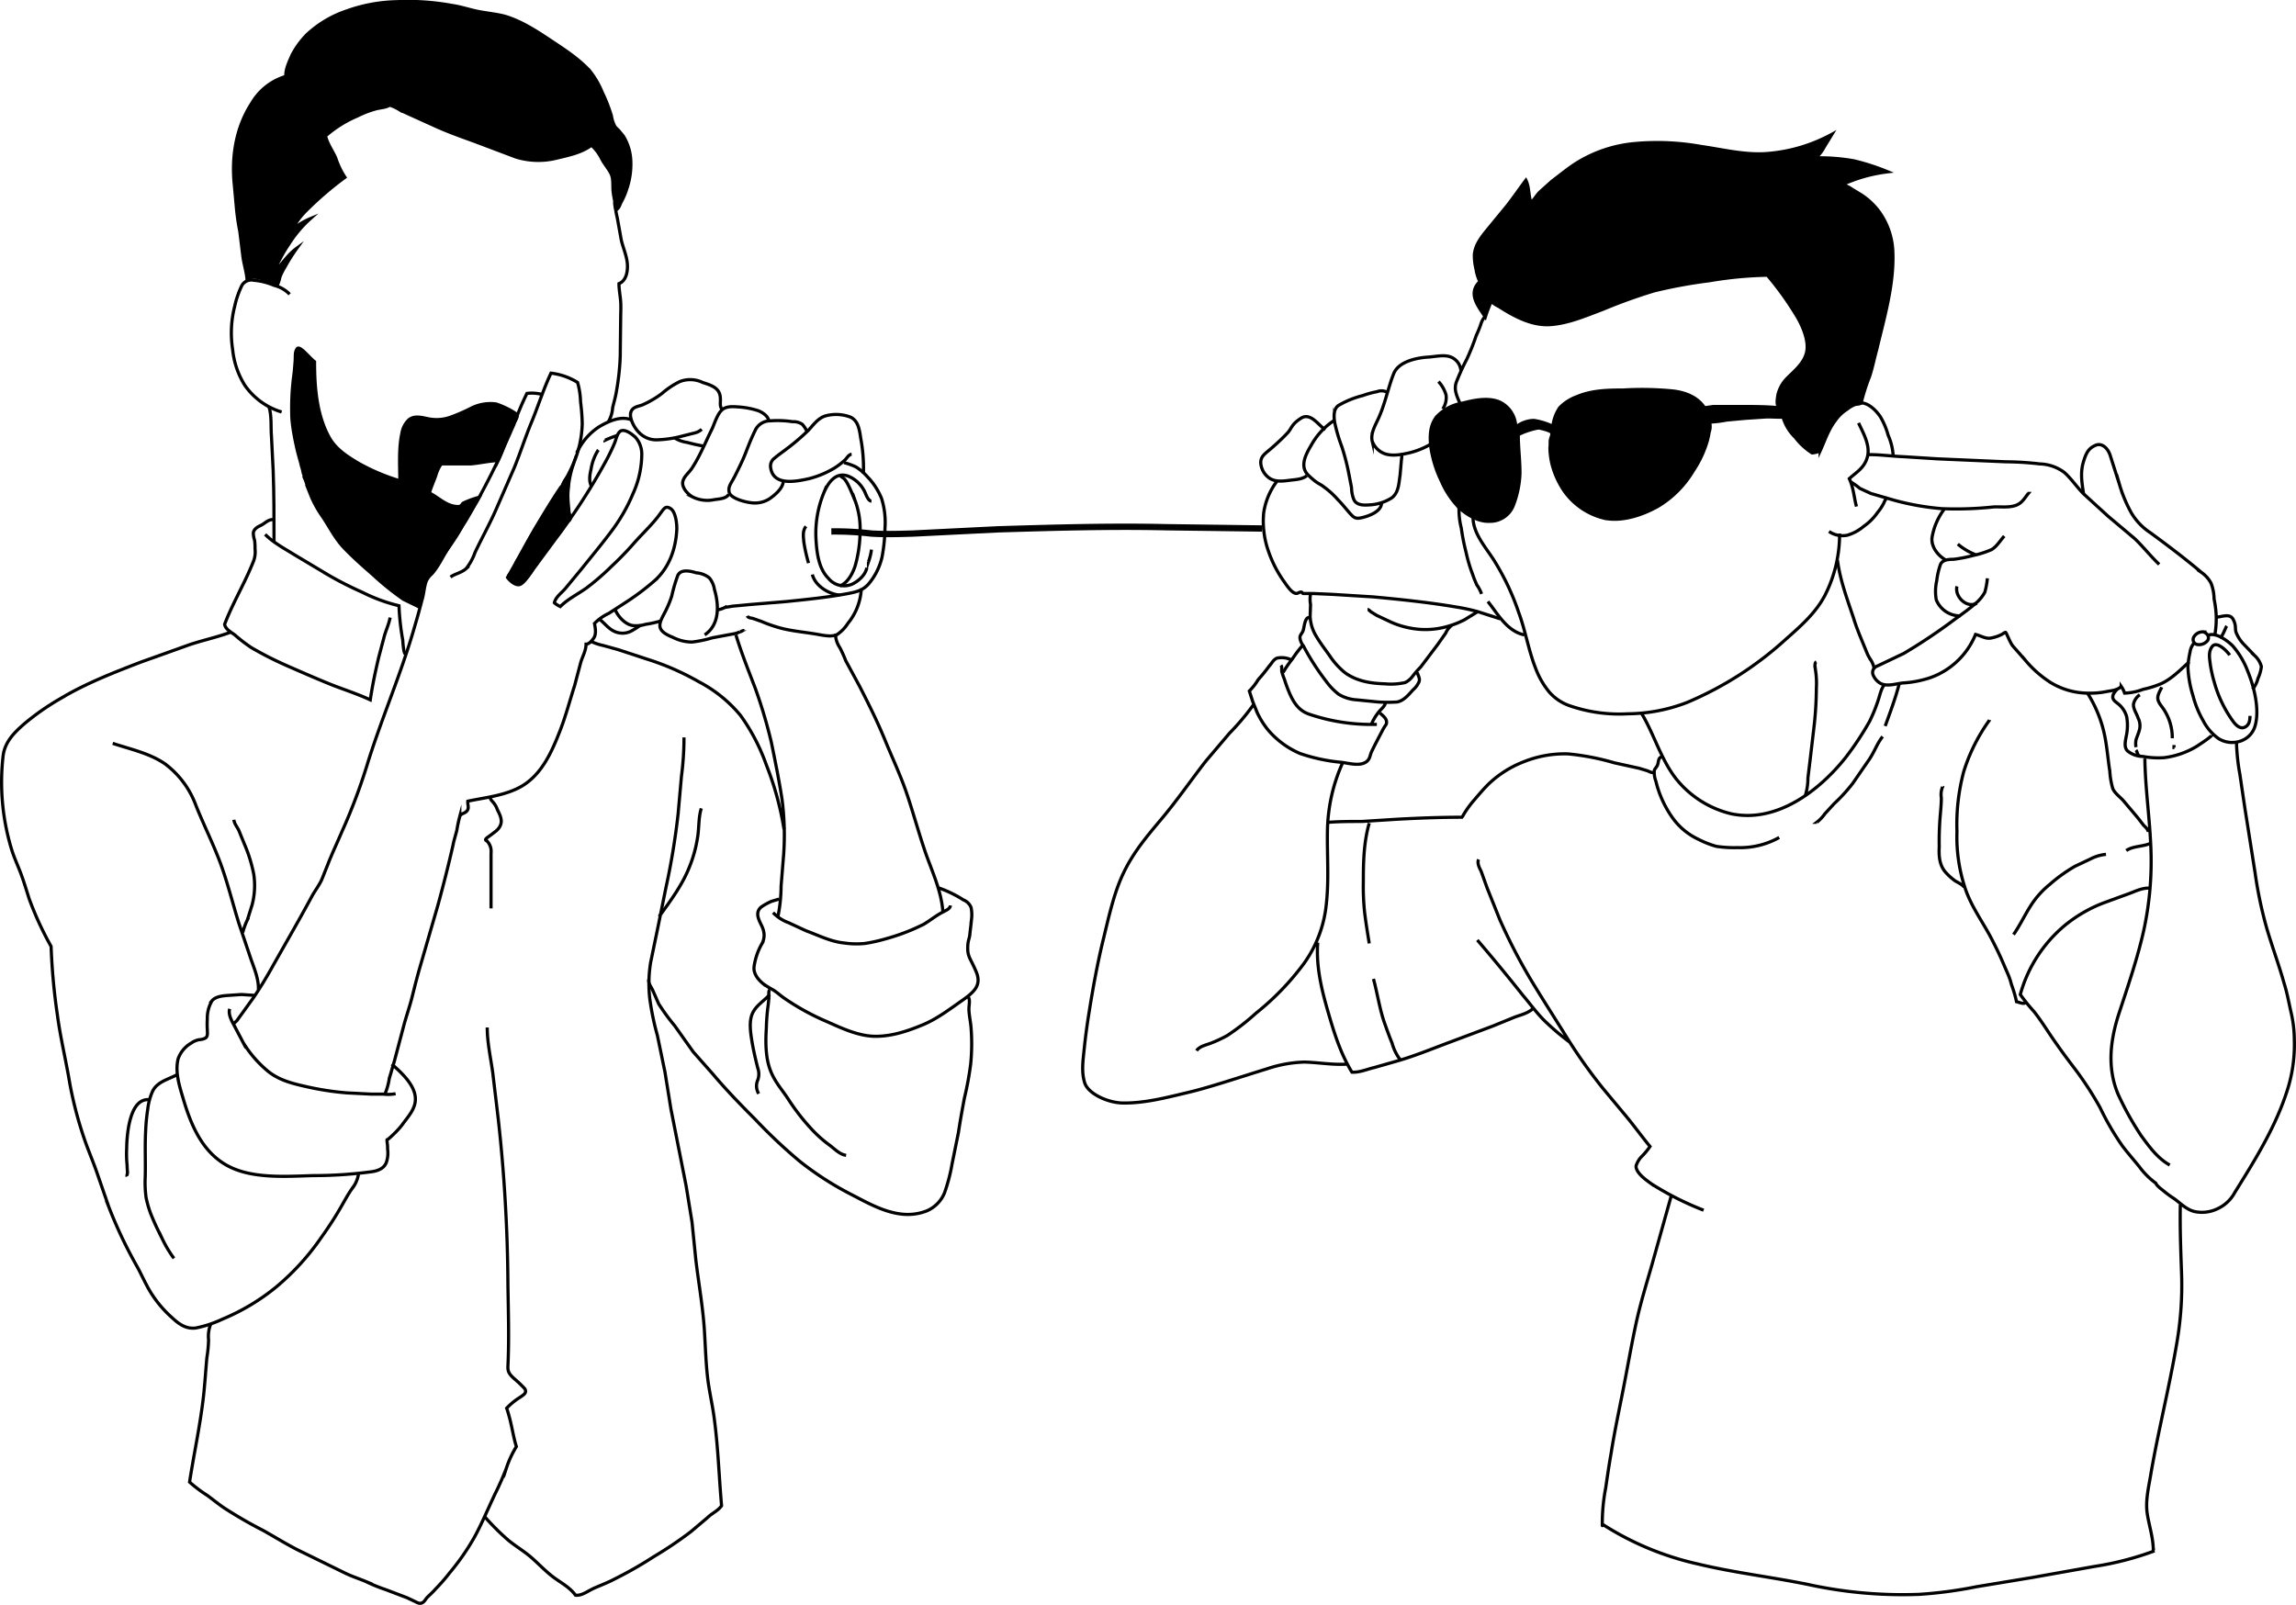 <svg xmlns="http://www.w3.org/2000/svg" width="543.8" height="380.2" stroke="#000" stroke-miterlimit="10"><g stroke-width=".75"><path d="M135.1 122.6a19.8 19.8 0 01-.8-3.3l.4-6.2c0-.2-.2-.2-.3-.1h0a5 5 0 00-1.2 2.1v.2a.5.5 0 00-.5.3c-2.1 3.1-4 6.3-5.9 9.5-.9 1.6-1.8 3.2-2.6 4.9l-1.2 2c-.3.6-.9 1.2-.9 1.9a11.4 11.4 0 01-1.5 2.3.7.7 0 00.1 1 6.3 6.3 0 001.7.8h.1c.1.2.4.3.4 0h.1c1.2-.1 2-1.4 2.7-2.3l.9-1.5c.3-.3.9-.9.7-1.4s2.1-2.5 3.1-3.8l1.1-1.7a3.7 3.7 0 001.2-1.3 7.4 7.4 0 001.3-2.1 1.6 1.6 0 01.8-.6c.2-.1.3-.5.3-.7z"/><g fill="none"><path d="M106.7 136.7c1.1-.8 2.6-1 3.7-2a12.8 12.8 0 002.1-3.8c1.6-3.4 3.4-6.6 4.9-10l4.4-10.1c1.4-3.4 2.6-7.2 4.1-10.8s2.8-7.8 4.6-11.6a15.3 15.3 0 016.3 2.2 18.3 18.3 0 01.7 4.6 45.5 45.5 0 01.4 5.2 25.8 25.8 0 01-2.1 9.5c-2.6 5.9-6.5 11-9.8 16.6-2 3.4-3.8 6.9-5.8 10.3.5.7 1.8 1.9 2.8 1.7s2.2-2.2 2.8-3l6.2-8.4a145.2 145.2 0 0011.3-17.5 47.1 47.1 0 002.2-4.5c.4-.8.7-2.9 1.8-3.1s2.6 1 3.3 1.7a6 6 0 011.4 4.1 22.9 22.9 0 01-2.1 9.2 40.7 40.7 0 01-4.9 8.6c-2.3 3.1-4.8 6.1-7.2 9.1l-3.8 4.6c-.9 1.1-2.4 2.1-2.7 3.5a6.7 6.7 0 001.4.9c1.8-1.8 4.1-2.9 6.2-4.4a58.4 58.4 0 005.9-5.1 76.7 76.7 0 005.6-5.8c1.7-1.9 3.6-3.7 5.2-5.7s1.8-3 3.1-2.3 1.6 3.4 1.6 4.9c-.2 4.7-1.8 9.2-5.3 12.3a59.5 59.5 0 01-7.1 5.3l-3.7 2.4a11.6 11.6 0 00-3.4 2.4c.2 1.1.5 2.5-.2 3.5s-1.3 1.4-1.8 1.4c0 1.6-.9 3-1.3 4.5l-1.4 5.3c-1.1 3.4-2 6.9-3.3 10.3-2.2 5.7-4.8 11.7-10.7 14.3-3.6 1.6-7.5 2-11.3 2.8-.1.8.4 1.6-.2 2.3s-1.3.5-1.7 1.3a32 32 0 00-.7 3.3c-.3 1.2-.7 2.4-.9 3.5a331.98 331.98 0 01-3.6 14.3L99.5 229c-.7 2.4-1.3 4.8-1.9 7.2s-1.4 4.6-2 6.9l-2.2 8.3-1.2 4.1a14.8 14.8 0 01-1 3.6M54.4 239c-.4 1.3.5 2.9 1.1 4l2.1 4a27.3 27.3 0 005.9 6.8c2.5 2 5.4 2.8 8.5 3.5a68.5 68.5 0 0010.1 1.6l5.9.3h2.8a9.4 9.4 0 002.9-.1m34.5-165.7a9.6 9.6 0 00-3.4-.2 68.1 68.1 0 00-3.1 7.4l-3.4 7.7c-2.3 5-4.9 9.8-7.7 14.6-1.4 2.3-3 4.5-4.4 6.8s-2.4 4.6-4.1 6.4a4.5 4.5 0 00-1.4 2.4c-.3 1.3-.4 2.6-.8 3.8-.7 2.8-1.5 5.5-2.3 8.2-3.2 10.6-7.6 20.7-10.8 31.2a137.5 137.5 0 01-5.9 15.5c-1.1 2.6-2.3 5.1-3.3 7.7l-1.4 3.5c-.6 1.3-1.5 2.5-2.2 3.7-3 5.6-6.2 11.1-9.3 16.6-1.5 2.7-3 5.2-4.7 7.7l-3.9 5.4c-.2.2-.7.6-.7.8"/><path d="M60.2 235.8l-3-.2-3 .2c-1.3.1-3.1.2-4 1.3a8.1 8.1 0 00-1.1 4.3 20.9 20.9 0 000 2.5c0 .7.2 1.5-.4 2a3.7 3.7 0 01-1.5.4 4.6 4.6 0 00-1.9.8 7 7 0 00-3.1 3.7c-.8 3.1.3 6.5 1.2 9.5 1.8 6.1 4.4 12.4 10.2 15.7s13.8 2.7 20.6 2.5a103.9 103.9 0 0013.7-.9c1.5-.2 3-.7 3.6-2.2a6.9 6.9 0 00.3-3.2 7.6 7.6 0 00-.1-1.5c0-.2-.1-.8 0-.7s2.6-2.2 3.6-3.6 2.4-2.9 2.9-4.7c1.1-3.8-2.9-7.4-5.4-9.6"/><path d="M42.1 254.5c-2.1 1.2-4.9 1.7-6 4.1a14.6 14.6 0 00-1.1 4.1 45.7 45.7 0 00-.5 5.2c-.2 3.7 0 7.3-.1 10.9a26.4 26.4 0 00.2 4.9 24.4 24.4 0 001.5 4.8c.7 1.7 1.5 3.3 2.3 4.9a27.8 27.8 0 002.8 4.7m-11.1-19.4c-.1-.2.1-.7.1-.9s-.1-1.2-.1-1.8a25.4 25.4 0 01-.1-3.9 32.9 32.9 0 01.5-5.4c.5-2.5 1.6-6.4 4.8-6.2m-8.6-84.4c4.2 1.4 8.6 2.3 12.3 4.8a21.5 21.5 0 017.4 9.9c1.8 4.5 4 8.9 5.7 13.4s3 9.8 4.5 14.6l2.7 8c.8 2.4 2 5 1.9 7.6v-.3m-5.8-39.9c.1 1 .8 1.7 1.2 2.6l1.3 3.2a34.4 34.4 0 012.2 7.1 17.9 17.9 0 01-.4 7.3l-1.1 3.5a15.4 15.4 0 00-1.1 3m58.6-31.9c.1.5.6.9.9 1.3a5.3 5.3 0 01.8 1.5c.5 1 1.2 2.3.8 3.5s-1.3 1.7-2.2 2.4l-1.1.8c-.5.5-.3.5.1.8a3.5 3.5 0 01.9 2.8v13.1"/></g><path d="M94.7 113.9c0-3.7-.3-7.6.5-11.3a5.6 5.6 0 011.7-3.2c1.3-1 3-.5 4.5-.2a9.9 9.9 0 005.4-.4 44.6 44.6 0 005-2.2 10.1 10.1 0 015.7-.9 19.5 19.5 0 015 2.5c.1.8-.5 1.5-.8 2.1l-1.4 2.9c-.8 2-1.4 4.1-2.4 6.1 0-.1.1-.1.1-.2-2.2.1-4.3.6-6.5.8h-7a9 9 0 00-1.3 2.8c-.5 1.4-1.1 2.7-1.5 4.1 1.9.9 3.6 2.7 5.8 3.1s1.6-.5 2.4-.8a22 22 0 013.6-1.3c-1.3 2.3-2.8 4.5-4 6.8s-2.8 4.5-4.3 6.7-1.4 2.2-2.1 3.2a4.2 4.2 0 01-.9 1.4c-.4.3-.9.4-1.2.8s-.7 2.2-.8 3.1-.7 2.6-.9 4l-3.7-1.8a63.3 63.3 0 01-7.1-5.7c-2.4-2.1-4.8-4.2-7-6.5s-3.5-5.1-5.3-7.7a26.1 26.1 0 01-2.4-4.3l-1-2.5a9.7 9.7 0 00-.8-2.3c.1-.3-.1-.7-.2-1a9.4 9.4 0 00-.4-1.6c-.3-1.3-.7-2.5-1-3.8s-1.3-5.7-1.3-8.5a59.8 59.8 0 01.4-8.5c.2-1.3.3-2.7.4-4s-.1-2.2.5-3 2.8 2.1 4.1 3.1c0 6.1.5 12.6 3.5 18 1.6 2.8 4.3 4.5 7 6.1a48.7 48.7 0 009.7 4.1zM77.1 32.2c.4 1.8 1.7 3.6 2.4 5.2a19.5 19.5 0 002.2 4.6 79.8 79.8 0 00-9.3 8 17.6 17.6 0 00-2.4 3c-.1.1-1.3 2-1.4 2a16 16 0 014.9-3.2 28 28 0 00-5 5.9 32.4 32.4 0 00-2.1 3.5l-.9 1.7a9.6 9.6 0 00-.7 1.8c1.9-2 3.3-4.3 5.5-5.9a44.3 44.3 0 00-2.9 4.6 15.1 15.1 0 00-1.1 2.2 7.4 7.4 0 01-.7 2.1c-2.2-1-4.5-2.7-7.1-1.7-.2-1.9-.8-3.7-1-5.5l-.7-5.7a52.1 52.1 0 01-.8-5.5l-.5-5.5c-.7-6.7.4-13.6 4.1-19.3a14 14 0 018.1-6.4c-.1-1.7.8-3.5 1.5-5.1a20.4 20.4 0 013.5-4.8 25.9 25.9 0 019.4-5.6A37.4 37.4 0 0194 .4a57.4 57.4 0 0113.1.9c2.1.3 4.1 1 6.1 1.4s4.2.6 6.2 1.1c3.9 1.1 7.6 3.5 10.9 5.7s6.6 4.3 9.3 7.2a20.1 20.1 0 013 5.1 38.3 38.3 0 012.2 5.6 8.1 8.1 0 00.8 2.5c.2.4.7.7 1 1.1l1 1.2a12 12 0 011.8 5.8 18.1 18.1 0 01-1 6.9 16 16 0 01-1.3 3c-.3.6-.5 1.5-1.2 1.8a4.9 4.9 0 01-.3-2.1 20 20 0 01-.4-2.4c-.1-1.4.1-2.9-.5-4.1s-1.6-2.3-2.2-3.5a10.8 10.8 0 00-2.4-3.2c-2.4 1.8-5.5 2.4-8.4 3.1a18 18 0 01-9.5-.3l-9.8-3.7c-3.3-1.2-6.7-2.4-9.9-3.9l-5.3-2.4-2.4-1.1a11.5 11.5 0 00-2.5-1.2c-.9.6-2.2.6-3.3.9a23.5 23.5 0 00-4.4 1.7 27.9 27.9 0 00-7.5 4.7z"/><g fill="none"><path d="M68.6 69.7a7.6 7.6 0 00-3.7-2.1 15.4 15.4 0 00-4.8-1.2 2.6 2.6 0 00-2.8 1.2 21.9 21.9 0 00-1.7 4.9 25.6 25.6 0 00-.5 10.3 19.6 19.6 0 002.9 8.5 16.4 16.4 0 008.7 6.3"/><path d="M63.7 96.3c.7 2.3.4 4.8.6 7.2l.4 8c.2 5.5.2 10.9.2 16.4v.3"/><path d="M62.8 126.6c2 2 4.5 3.3 6.9 4.8l8.2 4.9a83.6 83.6 0 007.9 4 39.6 39.6 0 008.7 3.2 58.7 58.7 0 00.9 8.2c0 .3.2 3.2.6 3.2m-3.6-8.6c-.3 1.6-1 3-1.4 4.5l-1.3 4.9c-.8 3.4-1.5 6.7-2 10.1-3.2-1.5-6.5-2.5-9.7-3.8s-6.4-2.7-9.6-4.1-6-2.8-8.9-4.5a36.8 36.8 0 01-3.9-3c-.8-.6-2.2-1.3-2.4-2.5 1.9-5 4.7-9.6 6.7-14.6a6.2 6.2 0 00.5-3.3 13.4 13.4 0 00-.1-2 5.7 5.7 0 01-.3-1.8c.2-1 1.1-1.4 1.9-1.8s1.7-1.4 2.8-1.3"/><path d="M54.8 149.7c-3.4 1.3-7 2-10.4 3.2l-10.9 3.9c-6.5 2.5-13.2 5.1-19.2 8.7a59 59 0 00-8.7 6.1c-2.5 2.2-4.6 4.4-4.9 7.8a54.7 54.7 0 002.1 22c.6 1.9 1.5 3.8 2.2 5.7s1.3 3.9 1.9 5.8a77.1 77.1 0 005.2 11.3 149.6 149.6 0 001.5 16.3c.7 5.3 2 10.6 2.9 16a92.3 92.3 0 004 14.8c.9 2.4 1.9 4.8 2.7 7.2l2.6 7.5a106.9 106.9 0 006.7 14.1c1.2 2.2 2.2 4.6 3.6 6.7a26.8 26.8 0 004.7 5.4c1.6 1.5 3.3 2.7 5.6 2.4a27.4 27.4 0 006.3-2.1 51 51 0 0012.7-7.6A58.2 58.2 0 0076.2 293a82.1 82.1 0 004.7-7.3c.8-1.4 1.5-2.7 2.4-4a7.5 7.5 0 001.6-3.5m116.8-170.6c-.7.1-1.1.9-1.5 1.3a16.4 16.4 0 01-2.6 2 22.4 22.4 0 01-6 2.5c-3.2.7-8.6 1.8-9.1-2.8a2.3 2.3 0 011-2.1c.9-.8 2-1.5 3-2.3a51.5 51.5 0 005-4.3c1.2-1.3 2.3-2.9 4.1-3.4a9.6 9.6 0 015.8.3c2.2 1 2.2 3.8 2.6 5.8a38.9 38.9 0 01.5 7.6h0"/><path d="M191.2 102.4a6.2 6.2 0 00-1.2-1.9 3.8 3.8 0 00-2.3-.6 23.5 23.5 0 00-5.3-.2 3.9 3.9 0 00-3.6 2.4c-.8 1.6-1.5 3.4-2.2 5.2s-1.6 3.6-2.5 5.4-1.7 2.5-1.4 3.9 3.5 2.3 5.2 2.5a6.5 6.5 0 004.3-.9c1.3-.9 3.1-2.4 3.3-4"/><path d="M182.1 99.8c-.1-1.2-1.5-2.1-2.5-2.5a19.4 19.4 0 00-4.8-.9c-1.3-.1-2.9-.2-3.9.8s-1.6 2.9-2.2 4.3c-1.6 3.2-2.9 6.5-4.8 9.4-.7 1.1-2 2-2.2 3.3s1.1 2.8 2.3 3.5a7.8 7.8 0 005 .7c1.1-.2 3-.2 3.6-1.3"/><path d="M166.2 101.7a3.8 3.8 0 01-1.8.9l-2.8.7a25.8 25.8 0 01-6.2.9 5.7 5.7 0 01-4.2-1.9c-.9-.9-2.2-3.2-1.8-4.6s1.9-1.4 2.8-1.8a23.2 23.2 0 004.6-2.7 19.2 19.2 0 014.2-2.8 6.8 6.8 0 015.4.2c1.5.5 3.4 1 4 2.6s-.3 3.1.8 3.9"/><path d="M159.7 103.7a7.7 7.7 0 003 1.1l2 .5 2 .4m-23.4-1.4a23.3 23.3 0 012.8-1.1m-4.4 3.4a11.7 11.7 0 00-1.7 4.5c-.3 1.3-.6 2.9.1 4.1m9.5-15.7c-2.5-1.1-5.5.3-7.7 1.6a14.5 14.5 0 00-5.3 6.2m-.7 2.4a24.3 24.3 0 00-1.4 7.6c0 1 .1 2.1.2 3.1s0 1.7.5 1.8m41 27.2c-.2-.1-.8.3-1 .3a5.5 5.5 0 01-1.7.5l-4.8.9a27.3 27.3 0 01-4.8 1 10 10 0 01-4.5-1.1c-1-.4-2.6-1.1-3-2.2s.4-2.4.9-3.4a25.3 25.3 0 001.8-4.2 37.9 37.9 0 011.4-4.8c.7-1.7 3.1-1.1 4.4-.7a5.6 5.6 0 013.1 1.2 5.5 5.5 0 011.2 2.7c1.1 3.7 1.3 8.4-2.3 10.8m-21.3-6.2c.7 1.8 2.4 3.7 4.3 4a7.5 7.5 0 003-.3 23.3 23.3 0 003.6-.8"/><path d="M142 146.7c1.5 1.2 2.5 2.8 4.5 3.2a4.5 4.5 0 002.8-.3 15.8 15.8 0 002.4-1.5m54.7-29.4c-.9 0-1.4-2-1.8-2.6a7.5 7.5 0 00-3.7-3.3c-3-1.1-4.8 1.6-5.8 4a25.3 25.3 0 00-1.8 11.5c.2 3 .7 6.5 2.9 8.7a4.8 4.8 0 005.6 1.4c1.5-.7 3.2-2.2 3.5-3.9m.4-1.4a13.7 13.7 0 00.7-2.9m-6.5-20.6a15.7 15.7 0 012.8 1 11.8 11.8 0 012.7 2.3 16.1 16.1 0 013.4 5.2 19 19 0 01.8 7.1 39.2 39.2 0 01-.7 6.8 15.2 15.2 0 01-2.9 6c-1.4 1.8-3 2.2-5.1 2.6-4.8.9-9.7 1.4-14.6 1.9l-8.5.7-4.3.4-1.8.3a6 6 0 01-1.9.6"/><path d="M190.9 124.7c-.9 1.1-.6 2.6-.5 3.8a38.8 38.8 0 001.1 4.9m.9 2.7c.7 2.7 3.8 4.6 6.5 4.9"/><path d="M199 112.6c.2.4.8.6 1.1 1a7.5 7.5 0 01.9 1.5c.6 1.2 1.1 2.5 1.6 3.7a19.3 19.3 0 011.1 7.5 30.2 30.2 0 01-1.2 7.9c-.6 1.7-1.7 3.9-3.6 4.6m-21.9 7.1c.2.5.9.5 1.3.6l2 .7a35.7 35.7 0 004.6 1.6c3.1.8 6.3 1 9.4 1.6 1.3.2 2.8.5 4-.1a8.8 8.8 0 002.5-2.6 14 14 0 003.2-8.3m-29.7 11c1.3 4.3 3 8.5 4.6 12.7a117.1 117.1 0 013.8 12.8c.9 4.4 1.8 8.8 2.5 13.3a65.6 65.6 0 01.4 13.3l-.6 7.4a37.4 37.4 0 01-.8 7.5"/><path d="M183.1 216.2a9.8 9.8 0 003.7 2.4l4.1 1.9c3 1.1 5.9 2.6 9.1 2.9a20.1 20.1 0 004.9.1 38.8 38.8 0 004.9-1.1 48 48 0 008.9-3.4c1.4-.8 2.6-1.8 4-2.6s2.3-1 2.4-1.9m-27.2-63.9a5.9 5.9 0 001 2.8 29.2 29.2 0 011.4 3.1l3.3 6.1c2.1 4.1 4.2 8.3 6 12.7s3.8 8.6 5.3 13.1 2.7 8.9 4.2 13.3 3.8 9.1 4.2 14.1m-38.8-2.8l-1.7.5a13.6 13.6 0 00-2.4 1.3c-1.6 1.2-.8 2.9-.1 4.3s1 2.8.2 4.4a15 15 0 00-1.9 5.5c-.2 1.6.9 3 2.1 4a19.4 19.4 0 002.4 1.5c.8.5 1.6 1.2 2.4 1.8a57.5 57.5 0 0010.3 5.7c3.6 1.6 7.6 3.5 11.6 3.5s7.7-1.3 11.1-2.7 6.4-3.7 9.4-5.8 4.6-3.7 3.3-6.8-2-3.5-2-5.5.4-2.2.5-3.3.3-2.4.4-3.6a8.7 8.7 0 00-.1-2.8 3.2 3.2 0 00-1.8-1.8 27.7 27.7 0 00-6-2.9m-39.9 24.2c-.3.3-.2 1-.2 1.4a21.1 21.1 0 01-.2 2.5 47.3 47.3 0 00-.4 5.2c-.2 3.2-.2 6.8.9 9.8s3 4.9 4.5 7.3a51.7 51.7 0 005.8 7.3 29 29 0 003.8 3.3c1.2.9 2.4 2.2 3.9 2.4"/><path d="M182.3 235.6c-1.3 1.5-3.1 2.5-4 4.3s-.6 4.2-.3 6.2.9 4.7 1.5 7a4.2 4.2 0 010 2.7 3.5 3.5 0 00.2 3.3M162 174.7a69.9 69.9 0 01-.6 9.2l-.8 9a172.5 172.5 0 01-2.9 17.5l-1.8 8.9-1.8 8.7a31.1 31.1 0 00-.2 8.6 63.9 63.9 0 001.8 8.7l1.8 8.7 1.4 8.7 3.6 18.2 1.4 8.6.9 8.9c.7 5.9 1.8 11.8 2.1 17.9.2 3.3.3 6.7.7 10.1s1.2 6.6 1.6 9.9c.9 6.8 1.1 13.6 1.7 20.4-.8 1.2-2.3 1.8-3.3 2.8l-3.9 3.3a92.3 92.3 0 01-8.9 6 93.4 93.4 0 01-9.3 5.3c-1.5.8-3.1 1.4-4.7 2.1s-3 1.9-4.5 1.7c-1.3-1.8-3.2-2.8-5-4.1s-3.5-3.1-5.3-4.7-3.9-2.8-5.7-4.3a59.2 59.2 0 01-5.6-5.6"/><path d="M49.9 313.7a7.8 7.8 0 00-.5 3.7 29.8 29.8 0 01-.4 4.2c-.3 3.3-.5 6.7-.9 10-.8 6.6-2.2 13-3.2 19.5a31.5 31.5 0 004.1 3.1c1.4 1 2.7 2.1 4.2 3.1a104.5 104.5 0 009.2 5.3c3.2 1.8 6.2 3.7 9.4 5.2l9.8 4.8c1.6.8 3.2 1.3 4.9 2a41.9 41.9 0 004.9 2l5 1.9 1.9.9c.6.3 1.1.6 1.7.3s.8-.9 1.2-1.3 1.3-1.2 1.9-1.9a43.2 43.2 0 003.4-3.9 56 56 0 005.9-8.5c1.9-3.5 3.4-7.2 5.1-10.7.9-1.8 1.7-3.7 2.4-5.5a24.5 24.5 0 012.4-5.2c-.9-2.9-1.1-5.6-2.3-9.1a15.9 15.9 0 013.2-2.6c.7-.5 1.7-1 1.1-2a26.1 26.1 0 00-2.4-2.3c-1.1-1-1.7-1.6-1.6-3.1.3-6.3.1-12.7 0-19A374 374 0 00118 265l-1.3-10.9c-.5-3.6-1.3-7.1-1.3-10.7m50.7-51.9c-.7 2.2-.5 4.7-.9 7a30.8 30.8 0 01-1.8 6.6c-1.6 4.2-4.3 7.9-6.9 11.5h.1m-2.9 15.4c-.3.8.6 1.9.9 2.6l1.4 3.2a49.5 49.5 0 003.8 5.2l4.4 6.2 4.6 5.2c3.2 3.8 6.6 7.3 10.1 10.8a122.9 122.9 0 0010.5 9.9 73.5 73.5 0 0011.9 7.7c3.7 1.9 7.8 4.3 12.1 4.8a12.4 12.4 0 006-.7 7.9 7.9 0 004.3-4.3 41.2 41.2 0 001.8-6.9l1.5-7.4c.4-2.7.9-5.4 1.4-8.1a76.7 76.7 0 001.5-8.1 48.3 48.3 0 00.1-8.5c-.1-1.4-.4-2.7-.5-4.1s.4-2.4-.2-3.4M140.1 152a12.2 12.2 0 002.7.9l3.6 1 6.7 2.2a62.1 62.1 0 0112.4 5.4 32 32 0 019.9 8 46.6 46.6 0 016.1 11.7 72.1 72.1 0 014.2 15.3M146 48.6c-.5.3.1 2.5.2 3l.9 5c.3 1.7 1.4 4 1.5 6.1s-.5 3.9-2 4.5c0 1.4.3 2.8.4 4.2s0 2.8 0 4.2l-.1 8.8a58.5 58.5 0 01-.9 8.3c-.2 1.3-.6 2.6-.9 3.9a7.5 7.5 0 01-1 3.3"/></g><path d="M440.8 95.5c-.5.3-1.1.2-1.6.4a7.8 7.8 0 00-1.8 1.1 9.6 9.6 0 00-2.7 2.6c-1.7 2.2-2.5 4.8-3.6 7.2a5.9 5.9 0 01-1.9.5 15.6 15.6 0 01-4-3.7 10.9 10.9 0 01-2.9-4.8c-1.5.1-2.9-.1-4.4 0l-4.5.3-4.4.4a27 27 0 01-4.1.5 3.9 3.9 0 01-.1 2.4 16.7 16.7 0 01-.8 3.2 25.9 25.9 0 01-3 6 24.1 24.1 0 01-8.4 8.4c-3.6 2-8.3 3.6-12.5 2.8a16.3 16.3 0 01-9.5-6.3 20.2 20.2 0 01-3-6.5 17.5 17.5 0 01-.5-4c.1-.6 0-1.2.1-1.8s.5-1.2.3-1.7-2.5-1-2.9-1.1-3.5.7-5 1.6c0 3 .4 6 .4 9.1a23 23 0 01-1.6 7.7 5.9 5.9 0 01-5.6 3.7c-2.7.1-5.3-1.5-7.2-3.2a21 21 0 01-4.2-6.3 27.6 27.6 0 01-2.5-8c-.3-2.5-.3-5.2 1.4-7.3a10.7 10.7 0 016.1-3.2c2.7-.7 6-1.4 8.7-.3a6.7 6.7 0 013.9 6 6.9 6.9 0 014.3-1.6 15.8 15.8 0 014.5 1.4 9.8 9.8 0 011.6-4.4 10.7 10.7 0 014-2.6c3.5-1.5 7.2-1.6 11-1.6a74.7 74.7 0 0111.6.2c3 .3 6 1.4 7.7 4l2.1-.3h6.7c2.9 0 5.9 0 8.9.3-.8-.7-.4-2.3-.3-3.1a8.4 8.4 0 011.9-3.6c1.8-1.9 4.3-3.7 4.9-6.5s-1.1-6.6-2.7-9.1a72.6 72.6 0 00-6.6-9.1 90.7 90.7 0 00-13.7 1.3 116.1 116.1 0 00-13.1 2.4 126.3 126.3 0 00-12.2 4.4c-4 1.5-8.1 3.3-12.4 3.6s-8.5-1.9-12.2-4.3a7.1 7.1 0 01-1.8-1.2 37.2 37.2 0 00-1.4 3.7c-1.8-2.7-4.2-5.6-1.3-8.4a9.8 9.8 0 01-.9-2.9 13.4 13.4 0 01-.4-3.5c.2-2.3 1.7-4.2 3.1-5.9l4.6-5.6c1.5-1.9 3-4.1 4.5-6.1.8 1.6.6 3.6 1.2 5.3.8-.7 1.3-1.7 2.1-2.5l2.9-2.6c2-1.5 3.9-3.1 6-4.4a31.3 31.3 0 0113.7-4.5 58.6 58.6 0 0115.6.7c5 .7 10 2 15.2 1.7a38 38 0 0015.8-4.6l-1.9 3.1a7.9 7.9 0 01-2 2.5 45.9 45.9 0 019.1.7 53.4 53.4 0 018 2.6 36.3 36.3 0 00-10.7 3 9.1 9.1 0 012.2 1.1l2.3 1.4a16.7 16.7 0 013.9 3.6 17.3 17.3 0 013.5 9.5c.4 7.9-2 15.9-3.8 23.5-.6 2.1-1 4.3-1.7 6.4a46.1 46.1 0 00-2 6.3z"/><g fill="none"><path d="M351.8 74.9a4.9 4.9 0 00-1.1 2c-.3.9-.7 1.8-1.1 2.7a52.5 52.5 0 01-2.2 5.5 54.5 54.5 0 00-2.5 5.5c-.6 1.8.2 3.3.9 5m-5.1-5.2a7.8 7.8 0 011.8 3.2 4.8 4.8 0 01-.8 3.3m4.3-9.2a3.8 3.8 0 00-2.6-3.2c-1.6-.5-3.5 0-5.2.1s-6.8.7-8.1 3.9-2.1 7.5-3.8 11c-.7 1.5-1.7 3.3-1.3 5a5 5 0 003 3c1.8.6 3.9.2 5.7-.2a18.8 18.8 0 005.7-2.4"/><path d="M328.5 92.9a2.9 2.9 0 00-2.4-.1 20.2 20.2 0 00-3.3.9 22 22 0 00-5.7 2.3c-1.3.8-1.2 2.6-1 4a38.6 38.6 0 001.7 5.8 53.3 53.3 0 011.7 6.6l.6 3.1a8.1 8.1 0 00.5 2.7c.6 1.6 2.5 1.5 3.9 1.4a10.7 10.7 0 005.2-1.7c1.6-1.3 1.6-3.4 1.9-5.3l.3-3.4c0-.3.3-1.5-.1-1.6m-15.8-8a16.6 16.6 0 00-5.4 5.8c-1.3 2.2-2.9 5.1-.7 7.2s2.4 1.8 3.6 2.7a20.2 20.2 0 013.4 3.1c1.1 1.1 2 2.3 3 3.4s1.5 1.1 2.8.8 4.6-1.4 4.5-3.5"/><path d="M313.9 101.8c-1.7-1.1-3.5-4.2-5.8-2.7s-2.1 2.3-3.1 3.4-2.6 2.6-4 3.8-2.4 1.8-2.4 3.3a4.8 4.8 0 002.1 3.7c1.4.9 3.1.7 4.6.5s3.1-.2 4.2-1.1m-7.2 1.5a16.2 16.2 0 00-3 7.3 21.3 21.3 0 001.1 9 27.9 27.9 0 003.6 7.1c.6.8 2.2 3.5 3.4 2.9s.9.1 1.3.1h2.2l4.6.2 9.7.6c6.5.6 13.2 1.3 19.7 2.4a46.4 46.4 0 015.1 1.1l5.3 1.7"/><path d="M348.9 122c-.3 4 2.8 7.4 4.8 10.5a58.3 58.3 0 016 12.6c1.6 4.3 2.3 8.9 4 13.2a19.4 19.4 0 003.2 5.6 11.3 11.3 0 005.2 3.4 35.9 35.9 0 0013.4 1.8 39.7 39.7 0 0014.1-2.7 81.9 81.9 0 0023.3-14.9c3.5-3.1 7.2-6.3 9.4-10.6a31.9 31.9 0 003.4-14.5m-83.3 16.1c2.4 3 4.5 7 8.6 7.9m-15.4-30.8a17.4 17.4 0 00.5 5.5 50.4 50.4 0 001.1 5.6 36.8 36.8 0 001.6 5.4 26 26 0 001 2.5 8.4 8.4 0 011.1 2.1m-27 3.7c.3 0 .6.4.9.6l1.3.8 3.4 1.6a20.6 20.6 0 006.9 1.7 19 19 0 007.1-.9 20.2 20.2 0 003.4-1.4l3.1-1.9m-39.6-4.2a7 7 0 000 2.5l-.1 2.8a9.7 9.7 0 001.5 4.8c1 1.7 2.2 3.2 3.3 4.8a18 18 0 003.5 3.8c2.8 2 6.1 2.5 9.4 2.6a15.4 15.4 0 004.8-.3 4.7 4.7 0 001.7-1.4 22 22 0 012-2.3l4-5.3 1.9-2.7a4.7 4.7 0 011.5-1.9m-33.9-1.8c-1 0-1.1 2.5-1.4 3.2s-.8 1-.7 1.7a3.7 3.7 0 00.8 1.8 57.1 57.1 0 005.4 8.4 14.7 14.7 0 003 3.1 9.4 9.4 0 004.3 1.3l5 .5a33.8 33.8 0 004.5 0c1.6-.3 2.7-1.7 3.8-2.9a5.2 5.2 0 001.4-1.9c.3-.8-.3-1.5-.4-2.2m-32.3-1.7c.3.4.1 1 .2 1.5a12.7 12.7 0 00.6 1.8 36.2 36.2 0 001.3 3.5c1 2.2 2.2 4 4.6 4.8a45.7 45.7 0 0016 2.4h-.1m2.1-5.1c0 .7-.9 1.4-1.4 2a12.3 12.3 0 00-1.9 3.1"/><path d="M308.7 152.7a27.8 27.8 0 00-2.6 3.4 25.7 25.7 0 00-2.2 3.2m1.9-3a5.3 5.3 0 00-3.3-.4c-.9.3-1.3 1.3-1.9 1.9a40.3 40.3 0 01-2.6 3.2 13.9 13.9 0 01-2.1 2.7l.8 2.5 1.1 2.7a20.1 20.1 0 002.6 4.1 20.6 20.6 0 007.5 5.5 41.6 41.6 0 009.9 2.1c1.5.2 3.7.8 5.2.2s1.4-1.7 1.8-2.6 1.7-3.4 2.6-5.1 1-1.3 1-2.1-1-1.6-1.6-2.1m-30.1-1.7a57.2 57.2 0 01-5.5 6.5l-5.6 6.6c-3.5 4.5-6.8 9.3-10.5 13.7s-6.7 8-9 12.8-3.5 10.5-4.8 15.8-2.4 11.2-3.3 16.9c-.5 3-.9 6-1.2 8.9s-.7 5.5.1 8.1 5.4 4.7 8.9 4.8c5.3.1 10.5-1.3 15.6-2.5s12.5-3.7 18.7-5.6a30.3 30.3 0 018.9-1.6c3.3.1 6.6.7 9.9.5m-.9-71.4a40.6 40.6 0 00-3.6 16.1c-.1 5.9.4 11.8-.3 17.7a28.9 28.9 0 01-5.3 13.8 62.6 62.6 0 01-11.3 11.7 56.6 56.6 0 01-6.8 5.3 30.5 30.5 0 01-4.1 1.9c-1.1.4-2.5.7-3.2 1.7m28.7-25.6c-.4 5.4.8 10.7 2.3 15.9s3 10.2 5.8 14.8c1.8.1 3.6-.7 5.3-1.1l5.6-1.6c3.8-1.1 7.5-2.6 11.2-4l11.2-4.2 5.4-2.2c1.4-.5 3.1-.9 4.2-2m77.1-138.7c1.1 2.4 2.8 5.3 2.1 8s-2.7 3.7-4.3 5.2c1 2.1 1.1 4.4 1.7 6.6m3-12.3c2.8 0 5.5.4 8.3.5l7.9.5 16.2.7a71.6 71.6 0 018 .5 10.2 10.2 0 015.8 2c1.7 1.5 3 3.5 4.6 5.1l5.8 5.3 6.3 5.3c2 1.9 3.7 4.1 5.8 6.1"/><path d="M438.4 114.2a15.9 15.9 0 012.1 1.5l2.6 1.2 5.5 1.6a62.2 62.2 0 0011.3 2 82.9 82.9 0 0012.2-.4c1.6-.1 3.4.2 5.1-.3s2.3-1.8 3.2-2.9h-.2m-40.7-21.2c2.3-1.1 4.8 1.4 5.9 3.1a17.8 17.8 0 011.8 4.3 14.1 14.1 0 011.2 5"/><path d="M447 117.9c-.5.3-.7 1.1-1 1.6a10.7 10.7 0 01-1.3 1.9 12.9 12.9 0 01-3.3 3.3 10.5 10.5 0 01-3.9 2.1 5.6 5.6 0 01-4.3-.9m37.5 11.1a17.5 17.5 0 01-.6 3.3 9.2 9.2 0 01-1.9 2.4c-1.8 1.6-3.7 2.9-5.6 4.3a132.1 132.1 0 01-11.7 7.8l-6.3 3a1.6 1.6 0 00-1 2 4.1 4.1 0 001.8 2.1c1.5.8 3.6.1 5.2-.1a24.9 24.9 0 006.7-1.3 18.1 18.1 0 0010.6-10.2c1.3.3 2.5 1.2 3.9.8a9 9 0 002.3-.8c.2-.1.7-.5.9-.5s1 2.3 1.7 3.2l2.9 3.3a26 26 0 006.1 5.4 17.2 17.2 0 008.5 2.5 20.3 20.3 0 004.9-.4c1.1-.2 2.5-.3 3.3-1.2a6 6 0 01.8 1.6 13.3 13.3 0 004.4-.9 22.5 22.5 0 004.4-1.4c2.5-1.2 4.5-3.3 6.5-5.1m3.4-7.1a2.4 2.4 0 00-2.3 1.2 1.2 1.2 0 00.9 1.8 2.6 2.6 0 002.4-1c.5-.9-.2-1.7-1-2z"/><path d="M519.7 152.3a4.1 4.1 0 00-1 2.2 21.1 21.1 0 00-.5 3.5 26.2 26.2 0 001.2 6.8 23.6 23.6 0 002.4 5.9 11.8 11.8 0 003.7 4.3c3.1 1.9 7.5.7 8.6-3s-.1-9-1.7-12.9a19.7 19.7 0 00-3.6-6.1c-1.2-1.2-4-3.3-5.8-2.5"/><path d="M528.1 155.2c-.6-.9-3-3.4-4.1-2.1s-.6 3.2-.5 4.3a31.3 31.3 0 001 4.4 28.6 28.6 0 004.2 8.8c.6.9 1.7 2.2 2.9 1.7s1.3-1.8 1.3-2.7m-5.5-21.3c-.3.4-1.1 2.7-1.5 2.6M493.5 117c-.4-2.4-.8-5-.1-7.4s1.3-3.4 2.9-4.1 3 .8 3.5 2.4l2.2 6.9a32.7 32.7 0 002.8 6.7 14.4 14.4 0 004.5 4.7c4.1 3 8.2 6.1 12.1 9.4a7.2 7.2 0 012.3 2.6 11.1 11.1 0 01.7 3.7 26 26 0 01.5 3.9 22.7 22.7 0 01-.3 4.5m.3-4.1c1.2 0 3.2-1 4 .5s.4 2.1.7 3.1a8.8 8.8 0 002 3l2.4 2.5a5.4 5.4 0 011.6 2.6 9 9 0 01-.8 2.8 6.4 6.4 0 01-1.3 2.6m-32.1 0c-.4.5-1 1.1-1 1.8s.6 1.1 1.1 1.5a6 6 0 012.2 3.2 11.9 11.9 0 01-.1 4.6c-.2 1.1-.6 2.6.3 3.5a5.9 5.9 0 003.6 1.3 20.7 20.7 0 005 .3 19.6 19.6 0 007.8-2.7c.3-.2 3.9-2.5 3.6-2.8m-17.1-9.4a3.5 3.5 0 00-1.5 2.3c0 1.2.8 2.2 1.1 3.2a4 4 0 01.2 3.2c-.2.7-.5 1.3-.7 2a4.9 4.9 0 000 1.7m0 .7c.4.5.3 1.3 1 1.4m5.1-16.3c-.4.9-1.1 1.9-.9 2.9s1.1 1.8 1.6 2.7a12.2 12.2 0 011.8 6.5m.4 1.6v.6h.1M474.7 127c-1 1.1-1.7 2.4-3 3.2a22.5 22.5 0 01-4.4 1.4 34 34 0 01-4.6.9c-1.2 0-2.6.1-3.1 1.2a18.3 18.3 0 00-.9 3.9 11.4 11.4 0 00-.1 4.5 6.1 6.1 0 005.7 3.8m-.8-7c-.6 2.4 2.3 5.3 4.7 4"/><path d="M460.5 120.6a15.4 15.4 0 00-2.9 6.7c-.3 2.3 1.5 4.4 3.3 5.4m2.8-3.8a14.6 14.6 0 004.2 2.5m40.1 48.3c.1 6.9 1.1 13.7 1.4 20.6a77.1 77.1 0 01-1.7 20.3c-1.5 6.6-3.7 13-5.8 19.4s-2.9 13-.2 19.3a70.6 70.6 0 005.4 9.7c1.9 2.6 3.9 5.4 6.8 7m-4.8-65.6c-1.9-.1-3.6.9-5.4 1.5l-5.2 1.9a33 33 0 00-9.3 5.3 32.6 32.6 0 00-10.7 16.5 42.3 42.3 0 003.3 4.1c1.1 1.4 2.1 2.9 3.1 4.4 2.1 3.2 4.3 6.2 6.6 9.2a78.7 78.7 0 015.9 9.1 63.5 63.5 0 005.3 9.1c1.3 1.7 2.7 3.3 4 4.9a18 18 0 003.9 3.9c.2.6 1.3 1.4 1.8 1.8a24.8 24.8 0 002.6 1.9c1.5 1.1 2.8 2.5 4.7 3a8.4 8.4 0 005.4-.6 8.8 8.8 0 004.2-3.9c4.6-7.4 9.3-14.9 12.1-23.2a35.7 35.7 0 002-13 29.1 29.1 0 00-.8-6.6c-.5-2.2-.9-4.5-1.6-6.7-1.2-4.3-2.8-8.6-4.1-13a98.1 98.1 0 01-2.8-13.3l-2.4-15.2-1.2-8.1a49 49 0 01-.8-7.7m-35.1-11.2a30.2 30.2 0 013.6 8.5c.8 3.2 1 6.5 1.5 9.7a18.5 18.5 0 00.7 4.1c.5 1.2 1.9 2.1 2.7 3.1l3.2 3.8 1.4 1.8c.4.4 1.1 1 1.1 1.6m-37.6-26.5a42.3 42.3 0 00-6.1 12.2 48.4 48.4 0 00-1.6 14.2 38.5 38.5 0 002.1 13.9c1.5 4.2 4.2 7.8 6.2 11.7s2.3 4.8 3.4 7.3.9 2.4 1.3 3.6a27.2 27.2 0 011.1 3.8c.5.1 1.6.6 2 .3m-2.7-16.2c1.4-2 2.5-4.3 3.8-6.4a20.9 20.9 0 014.8-5.5 36.4 36.4 0 016-4.3l3.6-1.7a9.9 9.9 0 013.7-1.1m4.8-.9c1.6-1.1 3.9-.9 5.7-1.7m-49.2-13.4a4.7 4.7 0 00-.3 2.6c0 1.2-.1 2.3-.2 3.5a73.1 73.1 0 00-.3 8.1c-.1 2.1 0 4.1 1.3 5.8a13.7 13.7 0 002.5 2.3c.5.3 1.8.9 2.1 1.5m-30-77.5c.6 4.7 2.3 9.2 3.8 13.7.7 2.3 1.6 4.4 2.5 6.6s.8 2 1.3 2.9a6.2 6.2 0 011.1 2.5v-.2M388.8 169c3 5 4.5 10.7 8.1 15.4a23.8 23.8 0 0013.2 8.4c10.7 2.2 20.7-5.4 27-13.3a71.2 71.2 0 005.7-8.6 37.1 37.1 0 001.9-4.6c.5-1.3.7-2.9 1.6-4.1m-16.1-5.4c-.6.3-.2 1.6-.2 2a19.7 19.7 0 01.2 4.2 84.6 84.6 0 01-.5 8.7l-1 8.5-.5 4.1a14 14 0 01-.6 4.1m2.7 6.4a9 9 0 001.9-2l2.2-2.4a39.7 39.7 0 004.4-4.8l4-5.8c1.3-2 1.8-3.7 3.1-5.3m.6-2.5c1.2-3.3 2.4-6.5 3.3-9.9m-56.1 17.2c-1.1.1-.8 1.4-1.2 2.1s-.7.8-.7 1.4a5.9 5.9 0 00.4 2.3 24.9 24.9 0 003.7 8.3 15.7 15.7 0 006.3 5.4 22.6 22.6 0 004.3 1.7 28 28 0 005 .3 18.9 18.9 0 009.9-2.4m-106.7-3.6c2.6-.2 5.3-.2 7.9-.2l7.9-.5c5.4-.3 10.7-.5 16-.5h-.2a22.1 22.1 0 012.8-4c1.1-1.3 2.2-2.6 3.4-3.8a25 25 0 018.3-5.3 25.9 25.9 0 0110.6-1.9 58.3 58.3 0 0110.9 2.1l5.9 1.3 2 .6c.2.1 1 .5 1.3.4m-41.3 20.6c-.4.9.2 2 .6 2.8l1.4 3.9 3 7.5a132.3 132.3 0 007.2 14c2.7 4.5 5.6 9 8.4 13.5a124.2 124.2 0 008.9 12.6l5.5 6.6c1.9 2.3 3.7 4.8 5.6 7.1a15.9 15.9 0 01-2 2.4 5.6 5.6 0 00-1.3 2.2c-.1 1.7 2.6 3.5 3.7 4.3a70.9 70.9 0 0012.3 6.2m-53.6-64c3.7 4.3 7.3 8.7 10.8 13.1 1.7 2 3.2 4.1 5 5.9a59.9 59.9 0 006.1 5.2M395.8 283.4l-4.2 15c-1.4 5-3 10-4.1 15.1s-2 10.3-3 15.4-2.1 10.2-2.9 15.3c-.5 2.8-.9 5.6-1.3 8.3a44.7 44.7 0 00-.8 8.9c0 .1.1-.1.2-.2a70 70 0 0022.4 9.3c8.7 2.1 17.6 3.1 26.3 4.9a104.8 104.8 0 0026.2 2.3 101.8 101.8 0 0013.5-1.8l13.3-2.2 14.6-2.6a71.6 71.6 0 0014.3-3.7m6.1-82c-.1 5.4.1 10.9.3 16.4a80.3 80.3 0 01-1.1 16.2c-1.8 10.7-4.5 21.2-6.3 31.9-.5 2.9-1.2 5.9-.7 8.9s1.4 5.6 1.4 8.5c0-.1.1-.3 0-.4M324.3 195c-1.3 4.5-1.4 9.2-1.4 13.9a57.8 57.8 0 00.3 7.2c.3 2.5.7 4.9 1.1 7.4m1 8.4c.9 3.3 1.4 6.8 2.5 10.1.6 1.7 1.2 3.4 1.9 5.1a11.8 11.8 0 001.9 3.9"/></g></g><path d="M196.9 125.9a74.6 74.6 0 019.5.5c3.3.2 6.5.1 9.8 0l20.1-1c13.3-.4 26.7-.8 40-.5l22.6.3" fill="none" stroke-width="1.5"/></svg>